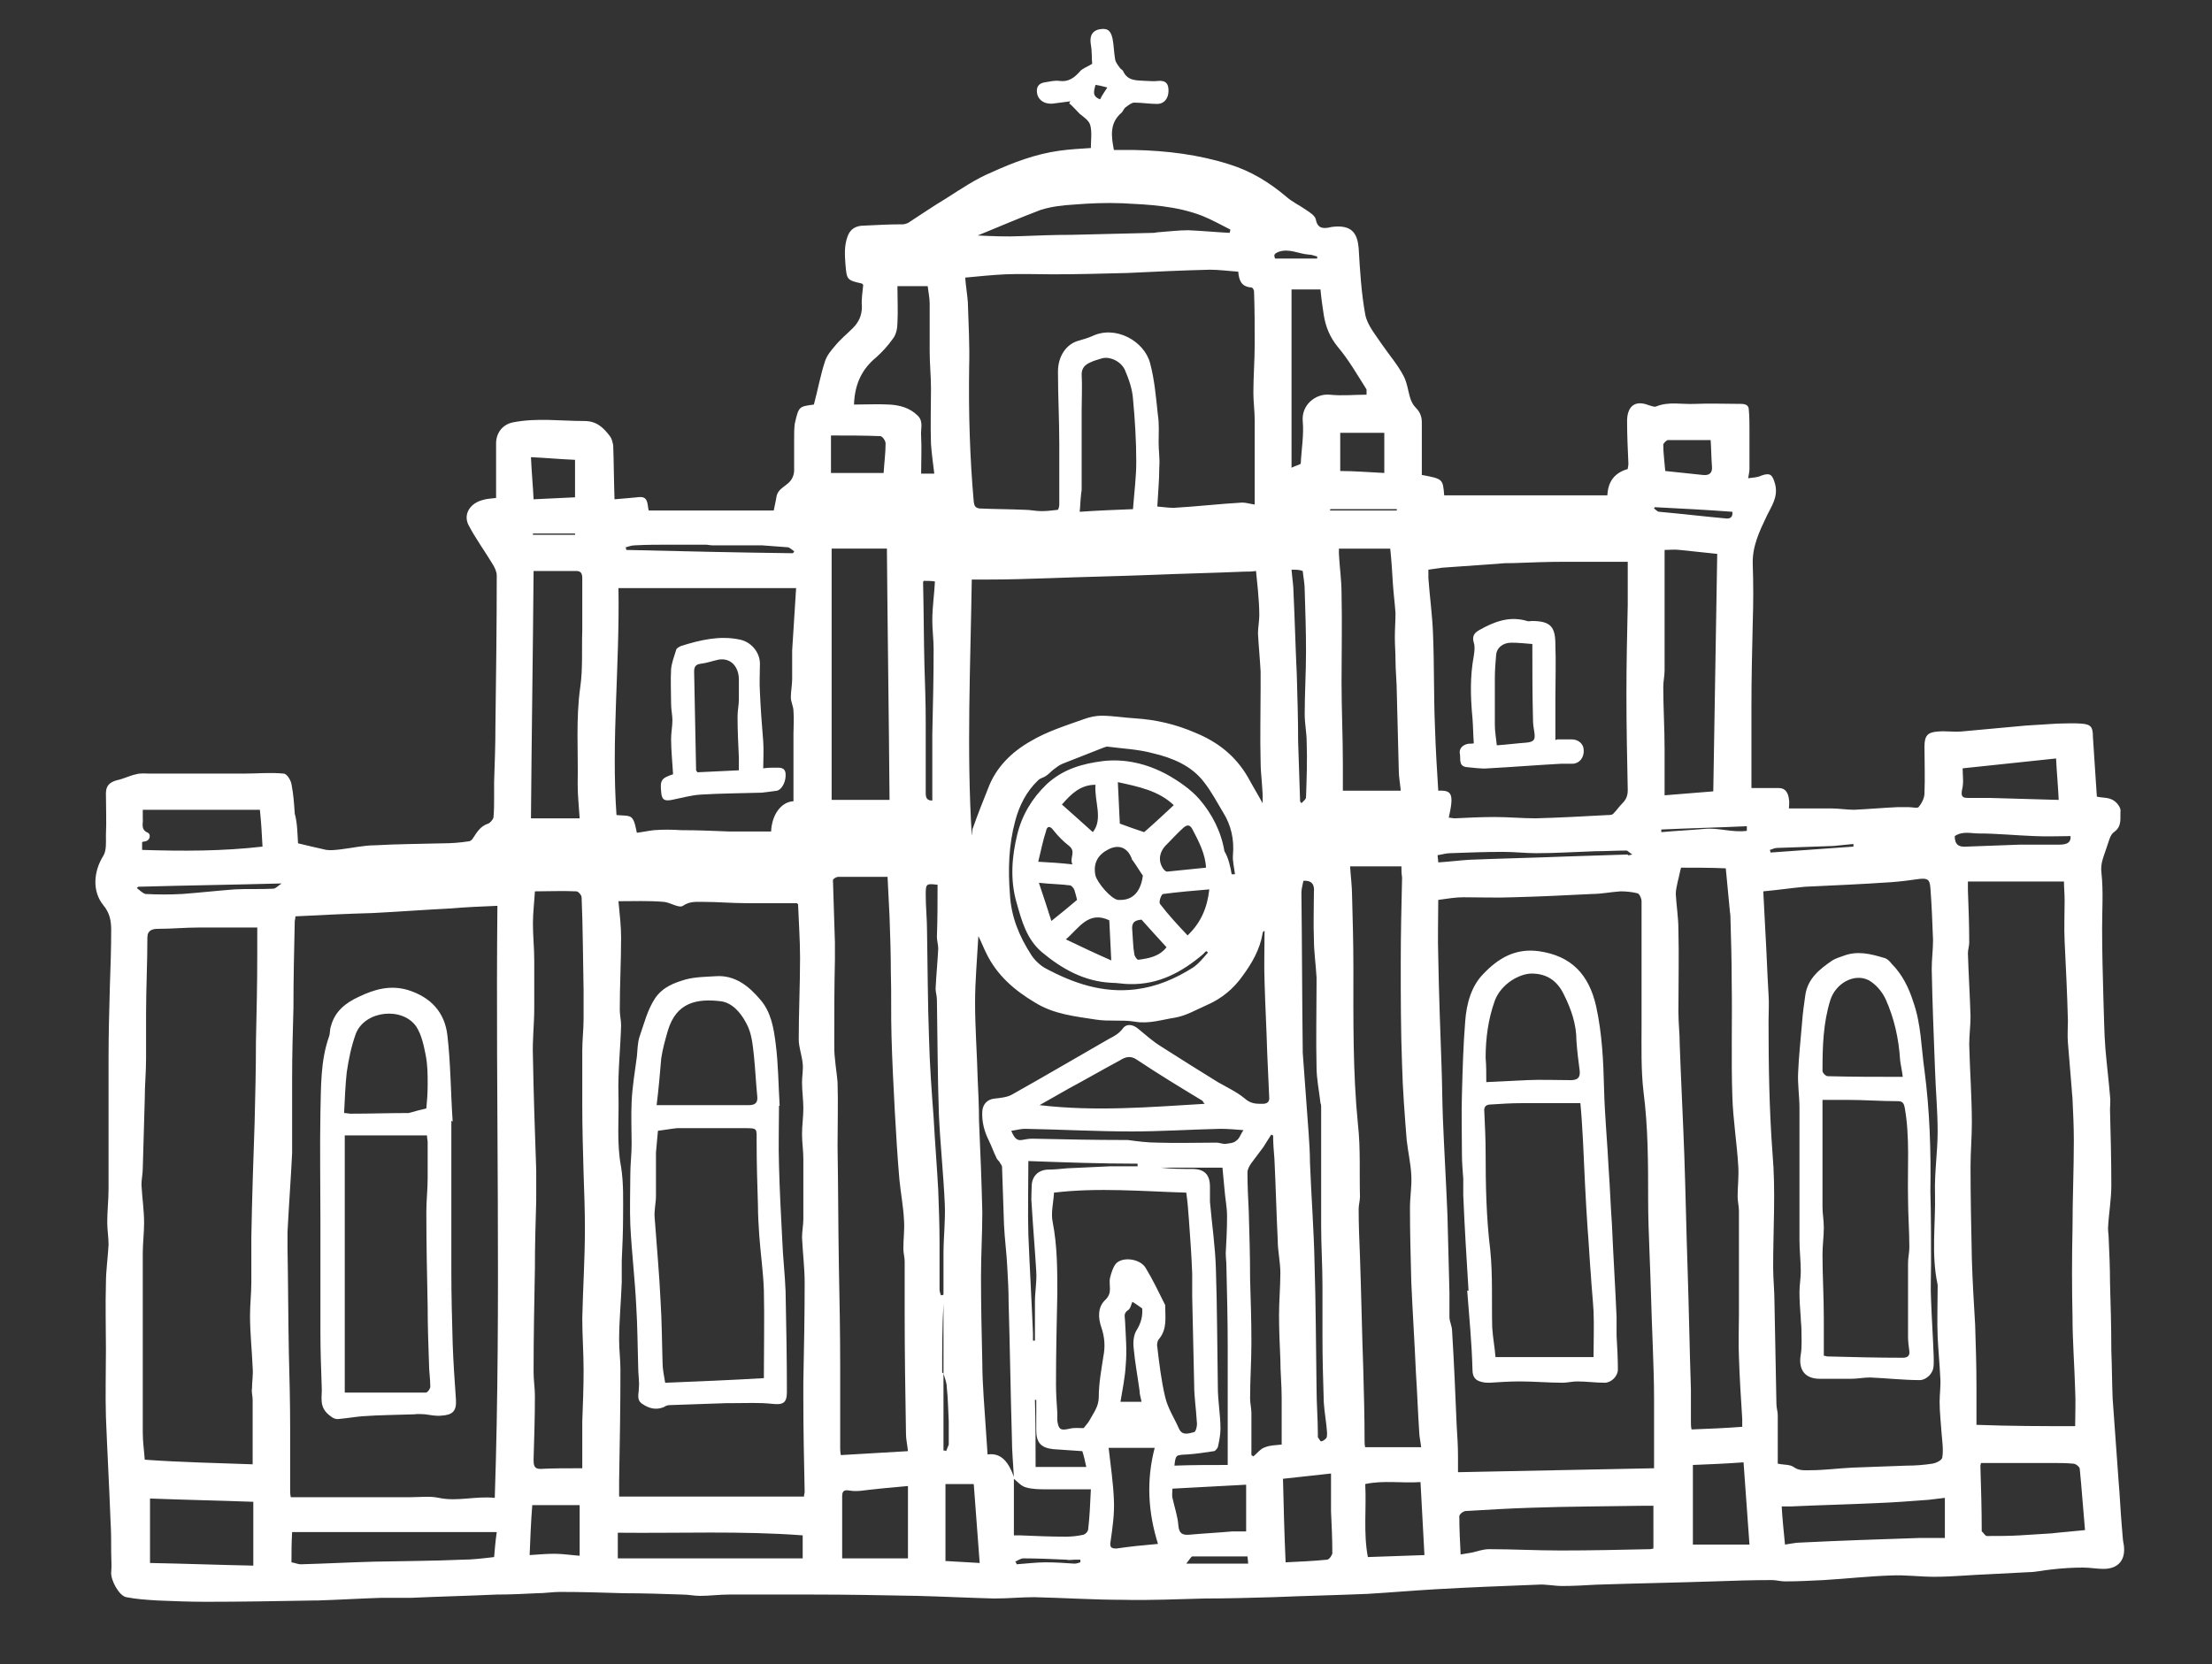 <?xml version="1.0" encoding="utf-8"?>
<!-- Generator: Adobe Illustrator 25.4.1, SVG Export Plug-In . SVG Version: 6.00 Build 0)  -->
<svg version="1.1" id="Layer_1" xmlns="http://www.w3.org/2000/svg" xmlns:xlink="http://www.w3.org/1999/xlink" x="0px" y="0px" fill="#ffffff"
	 viewBox="0 0 336.2 253" style="enable-background:new 0 0 336.2 253;" xml:space="preserve">
<rect x="0" y="0" width="336.2" height="253" fill="#333333" stroke="none"/>
<g>
	<g>
		<path d="M45.3,128.2c1.6,0.4,3,0.7,4.3,1c0.7,0.1,1.5,0,2.3-0.1c1.7-0.2,3.4-0.6,5.1-0.6c3.4-0.2,6.8-0.2,10.3-0.3
			c1.3,0,2.6-0.1,3.9-0.3c0.3,0,0.6-0.3,0.7-0.5c0.6-0.9,1.1-1.8,2.3-2.2c0.3-0.1,0.7-0.6,0.8-0.9c0.1-1,0.1-2.1,0.1-3.1
			c0-0.8,0-1.5,0-2.3c0.1-2.9,0.2-5.7,0.2-8.6c0.1-7.6,0.2-15.2,0.2-22.8c0-0.6-0.3-1.2-0.6-1.7c-1.2-2-2.6-3.9-3.7-6
			c-0.8-1.6,0.2-3.3,2.2-3.8c0.6-0.2,1.3-0.2,2-0.3c0-2.7,0-5.5,0-8.3c0-1.6,1-2.9,2.6-3.2c3.6-0.7,7.2-0.2,10.8-0.2
			c1.9,0,2.9,1,3.9,2.3c0.3,0.4,0.4,0.9,0.5,1.4c0.1,2.7,0.1,5.3,0.2,8.2c1.3-0.1,2.3-0.2,3.4-0.3c0.8-0.1,1.4-0.1,1.6,0.9
			c0.1,0.4,0.1,0.8,0.2,1.1c6.4,0,12.7,0,19,0c0.1-0.6,0.3-1.3,0.4-2c0.2-1.5,1.8-1.7,2.4-2.9c0.2-0.4,0.3-0.8,0.3-1.2
			c0-1.6,0-3.3,0-4.9c0-0.7,0-1.5,0.1-2.2c0.6-2.6,0.6-2.6,2.9-2.9c0.6-2.2,1-4.5,1.7-6.6c0.3-0.9,0.9-1.6,1.5-2.3
			c0.8-1,1.8-1.8,2.7-2.7c0.9-0.9,1.4-1.9,1.4-3.3c-0.1-1.1,0.1-2.2,0.2-3.3c-0.1-0.1-0.2-0.2-0.2-0.2c-2.3-0.5-2.3-0.6-2.5-2.9
			c-0.1-1.4-0.2-2.8,0.3-4.2c0.4-1.2,1.3-1.7,2.5-1.7c2-0.1,3.9-0.2,5.9-0.2c0.3,0,0.5-0.1,0.8-0.2c2-1.3,3.9-2.6,5.9-3.8
			c2.2-1.4,4.4-2.9,6.8-3.9c3.3-1.5,6.7-2.8,10.4-3.3c1.5-0.2,3.1-0.3,4.7-0.4c0-1.2,0.2-2.4-0.1-3.5c-0.2-0.7-1-1.2-1.6-1.7
			c-0.5-0.5-1-1.1-1.6-1.6c0.1-0.1,0.1-0.2,0.2-0.3c-0.8,0.1-1.6,0.2-2.3,0.3c-1.6,0.3-2.7-0.5-2.8-1.7c-0.1-1,0.5-1.4,1.3-1.5
			c0.7-0.1,1.4-0.3,2.1-0.2c1.4,0.2,2.3-0.5,3.1-1.4c0.4-0.5,1.1-0.7,1.9-1.2c-0.1-0.8,0-1.8-0.2-2.9c-0.2-1.2,0.1-2,1.1-2.3
			c1.3-0.3,1.9,0,2.2,1.4c0.2,1,0.2,2.1,0.4,3.2c0.1,0.4,0.4,0.8,0.7,1.2c0.1,0.2,0.4,0.3,0.5,0.5c0.7,1.6,2.2,1.4,3.5,1.5
			c0.6,0,1.2,0.1,1.8,0c1.2-0.1,1.6,0.4,1.6,1.5c0,1.2-0.7,2-1.7,2c-1.2,0-2.4-0.2-3.5-0.2c-0.4,0-0.9,0.4-1.3,0.7
			c-0.3,0.2-0.4,0.6-0.6,0.8c-1.9,1.6-1.6,3.6-1.2,5.7c1.1,0,2.1,0,3.1,0c4.9,0.1,9.8,0.7,14.5,2.2c3.2,1,6,2.7,8.6,4.9
			c0.9,0.8,2,1.3,3,2c0.6,0.4,1.4,0.9,1.5,1.5c0.3,1.6,1.5,1.3,2.4,1.1c3.1-0.4,3.9,1,4.1,3.2c0.2,3.4,0.4,6.8,1,10.1
			c0.3,1.6,1.5,3,2.5,4.5c1.1,1.6,2.4,3.1,3.3,4.8c0.6,1.1,0.7,2.4,1.1,3.6c0.2,0.5,0.4,0.9,0.8,1.3c0.6,0.6,0.9,1.3,0.9,2.2
			c0,2.7,0,5.4,0,8c3.2,0.6,3.2,0.6,3.4,3.1c8.2,0,16.5,0,24.8,0c0.1-2,1-3.4,3.1-4c0-0.2,0.1-0.5,0.1-0.8c-0.1-2.2-0.2-4.3-0.2-6.5
			c0-2,1-3.3,3.3-2.4c0.4,0.1,0.8,0.3,1.1,0.2c1.9-0.8,3.9-0.3,5.9-0.4c2.3-0.1,4.6,0,7,0c0.7,0,1.2,0.2,1.2,0.9
			c0.1,1,0.1,2.1,0.1,3.1c0,2,0,3.9,0,5.9c0,0.4-0.1,0.8-0.2,1.4c0.7-0.1,1.4-0.1,2-0.4c1.4-0.5,1.7-0.1,2.1,1.3
			c0.5,2-0.6,3.4-1.3,4.9c-1.1,2.3-2.2,4.6-2.1,7.3c0.1,2.9,0.1,5.9,0,8.8c-0.1,4.3-0.2,8.6-0.2,12.9c0,4.1,0,8.3,0,12.3
			c1.5,0,2.9,0,4.2,0c1,0,1.4,0.8,1.5,1.7c0.1,0.4,0,0.9,0,1.4c2.2,0,4.4,0,6.5,0c1.1,0,2.3,0.2,3.4,0.2c2.2-0.1,4.4-0.3,6.6-0.4
			c0.6,0,1.1,0,1.7,0c0.5,0,1.3,0.2,1.5,0c0.5-0.6,0.9-1.4,0.9-2.1c0.1-2.4,0-4.7,0-7.1c0-1.7,0.5-2.2,2.1-2.3
			c1.2-0.1,2.3,0.1,3.5,0c3.3-0.3,6.5-0.6,9.8-0.9c1.6-0.1,3.2-0.2,4.8-0.3c1.2,0,2.4-0.1,3.6,0c1.5,0.1,1.8,0.5,1.8,2
			c0.2,3,0.4,6.1,0.6,9.1c0.8,0.2,1.7,0.1,2.4,0.5c0.6,0.3,1.2,1.1,1.2,1.6c-0.1,1.1,0.3,2.4-1,3.3c-0.6,0.4-0.8,1.5-1.1,2.3
			c-0.4,1.3-1,2.4-0.8,3.9c0.3,2.8,0.1,5.6,0.1,8.4c0,3.6,0.1,7.2,0.2,10.8c0.1,2.5,0.1,5,0.3,7.5c0.2,2.4,0.5,4.8,0.7,7.2
			c0.1,0.7,0,1.4,0,2.1c0.1,3.8,0.2,7.6,0.2,11.5c0,2.2-0.4,4.3-0.5,6.5c0,0.5,0.1,1.1,0.1,1.6c0.1,2.2,0.2,4.4,0.2,6.6
			c0.1,3.5,0.2,6.9,0.2,10.4c0.1,2.4,0.1,4.9,0.2,7.3c0.3,4.2,0.6,8.4,0.9,12.5c0.2,2.3,0.3,4.7,0.5,7c0.1,0.9,0.1,1.9,0.3,2.8
			c0.3,2.2-0.8,3.6-3.1,3.6c-1,0-2-0.2-3.1-0.2c-1.6,0-3.2,0.1-4.9,0.3c-1.1,0.1-2.3,0.4-3.4,0.4c-1.9,0.1-3.9,0.2-5.8,0.3
			c-2.8,0.1-5.7,0.4-8.5,0.4c-2.2,0-4.4-0.3-6.5-0.2c-3.4,0.1-6.9,0.5-10.3,0.7c-2,0.1-3.9,0.2-5.9,0.2c-0.7,0-1.3-0.2-2-0.2
			c-2.9,0-5.9,0.1-8.8,0.2c-6,0.2-11.9,0.3-17.9,0.5c-1.7,0.1-3.5,0.2-5.2,0.2c-1.2,0-2.5-0.3-3.7-0.2c-5.2,0.2-10.4,0.4-15.6,0.7
			c-3.4,0.2-6.9,0.5-10.3,0.7c-4.8,0.2-9.5,0.3-14.3,0.5c-3.5,0.1-6.9,0.2-10.4,0.2c-4.1,0.1-8.3,0.3-12.4,0.2
			c-4.5,0-9-0.3-13.5-0.4c-2,0-4,0.2-6.1,0.2c-3.9-0.1-7.8-0.3-11.7-0.4c-5.3-0.1-10.5-0.2-15.8-0.2c-4.3,0-8.6,0-12.8,0
			c-1.5,0-2.9,0.2-4.4,0.2c-0.9,0-1.8-0.2-2.7-0.2c-2.9-0.1-5.9-0.2-8.8-0.2c-3.3-0.1-6.5-0.2-9.8-0.2c-1.1,0-2.3,0.2-3.5,0.2
			c-2,0.1-4,0.2-6.1,0.2c-4.4,0.2-8.7,0.3-13.1,0.5c-1.5,0-3,0-4.5,0c-3.2,0.1-6.4,0.3-9.6,0.4c-0.1,0-0.2,0-0.4,0
			c-5.6,0.1-11.2,0.2-16.7,0.2c-2.4,0-4.9-0.1-7.3-0.2c-1.6-0.1-3.2-0.2-4.7-0.5c-1.1-0.2-2.4-2.6-2.3-3.8c0.1-1,0-1.9,0-2.9
			c0-1.6,0-3.3-0.1-4.9c-0.2-5.3-0.5-10.6-0.7-15.8c-0.1-3.4,0-6.8,0-10.3c0-3.3-0.1-6.7,0-10c0-2,0.3-3.9,0.4-5.9
			c0-1.1-0.2-2.3-0.2-3.4c0-1.7,0.2-3.4,0.2-5.1c0-0.8,0-1.5,0-2.3c0-5.9,0-11.8,0-17.6c0-3.6,0.1-7.3,0.2-10.9
			c0.1-2.8,0.2-5.7,0.2-8.5c0-1.4-0.2-2.6-1.2-3.8c-1.7-2.1-1.5-5.1,0-7.5c0.5-0.8,0.4-2.1,0.4-3.1c0.1-2.1,0-4.2,0-6.4
			c0-1.2,0.6-1.7,1.7-2c1-0.2,1.9-0.7,2.9-0.9c0.7-0.2,1.4-0.1,2.1-0.1c1.7,0,3.4,0,5.1,0c2,0,4.1,0,6.1,0c1,0,2,0,3.1,0
			c2,0,4-0.2,6,0c0.5,0,1.1,1,1.2,1.6c0.3,1.5,0.4,3,0.5,4.5C45.2,125.1,45.2,126.7,45.3,128.2z M143.4,208.8c0-3.5,0-7.1,0-10.6
			c-0.2,3.5-0.2,6.9-0.2,10.4C143.2,208.7,143.3,208.7,143.4,208.8c0,3.9,0,7.8,0,11.7c0.1,0,0.3,0,0.4,0.1c0.1-0.3,0.3-0.7,0.4-1
			c0-1.2,0-2.3,0-3.5c-0.1-1.7-0.1-3.5-0.3-5.2C143.9,210.2,143.6,209.5,143.4,208.8z M44.9,139.3c0,0.4-0.1,0.6-0.1,0.7
			c-0.1,4.4-0.2,8.8-0.2,13.2c-0.1,3.6-0.2,7.1-0.2,10.7c0,3,0,6,0,9c0,0.8,0,1.6,0,2.4c-0.2,4-0.5,8-0.7,12c0,0.8,0,1.7,0,2.5
			c0.1,5.2,0.1,10.5,0.2,15.7c0.1,3.9,0.2,7.7,0.2,11.6c0,3.1,0,6.2,0,9.3c0,0.4,0,0.8,0.1,1.2c0.6,0,1,0,1.4,0c5.6,0,11.2,0,16.8,0
			c1.4,0,2.9-0.2,4.3,0.1c2.8,0.6,5.5-0.3,8.5,0c1-30.1,0.1-60,0.4-90c-2.5,0.1-4.8,0.2-7.1,0.4c-4,0.2-7.9,0.5-11.9,0.7
			C52.8,138.9,48.9,139.1,44.9,139.3z M38.4,222.6c0-3.4,0-6.6,0-9.8c0-0.6-0.2-1.2-0.1-1.7c0-1.1,0.2-2.1,0.1-3.2
			c-0.1-2.6-0.4-5.2-0.4-7.9c0-1.7,0.2-3.4,0.2-5.1c0-2.3,0-4.5,0-6.8c0.1-5.8,0.3-11.7,0.5-17.5c0.1-4.1,0.2-8.1,0.2-12.2
			c0.1-4.4,0.2-8.8,0.2-13.3c0-0.3,0-0.6,0-1c0-1.1,0-2.1,0-3.1c-3.1,0-6,0-8.9,0c-2.1,0-4.1,0.2-6.2,0.2c-0.8,0-1.6,0.2-1.6,1.3
			c0,3.9-0.2,7.8-0.2,11.7c0,2.2,0,4.5,0,6.7c0,2.1-0.2,4.1-0.2,6.2c-0.1,3.5-0.2,7-0.3,10.5c0,0.8-0.2,1.7-0.2,2.5
			c0.1,1.9,0.4,3.9,0.4,5.8c0,1.5-0.2,3.1-0.2,4.6c0,6.8,0,13.6,0,20.4c0,2.3,0,4.6,0,6.9c0,1.4,0.2,2.7,0.3,4.1
			C27.6,222.3,32.9,222.4,38.4,222.6z M251.4,223.2c0-3.5,0-6.9,0-10.4c0-2.8-0.1-5.5-0.2-8.3c-0.2-4.8-0.3-9.6-0.5-14.3
			c-0.1-2.6-0.2-5.2-0.2-7.9c0-5.4,0-10.9-0.7-16.3c-0.4-3.4-0.3-6.9-0.3-10.3c0-3.2,0-6.5,0-9.7c0-3,0-6,0-9c0-0.4-0.3-1.1-0.6-1.2
			c-0.8-0.2-1.7-0.3-2.6-0.3c-1.5,0.1-2.9,0.4-4.3,0.4c-4,0.2-8,0.4-12,0.5c-2.5,0.1-5.1,0-7.6,0c-1.2,0-2.3,0.2-3.8,0.4
			c0,2.9-0.1,5.8,0,8.7c0.1,5.5,0.3,11.1,0.5,16.6c0.1,2.6,0.1,5.2,0.2,7.8c0.2,5,0.5,9.9,0.7,14.9c0.1,3.9,0.2,7.8,0.3,11.7
			c0,1.2,0,2.5,0,3.7c0,0.7,0.4,1.4,0.4,2.1c0.3,4.8,0.5,9.6,0.7,14.4c0.1,1.6,0.2,3.1,0.2,4.7c0,0.8,0,1.6,0,2.4
			C231.6,223.6,241.4,223.4,251.4,223.2z M315.4,216.8c0-1.8,0.1-3.7,0-5.5c-0.1-3.7-0.4-7.4-0.4-11.1c-0.1-4.5-0.1-9,0-13.5
			c0-4.4,0.2-8.9,0.2-13.3c0-2.1-0.1-4.2-0.2-6.3c0-0.4-0.1-0.9-0.1-1.3c-0.2-2.4-0.4-4.9-0.6-7.3c-0.1-1.1,0-2.2,0-3.3
			c-0.1-4-0.3-8-0.5-12.1c-0.1-2.1,0-4.1,0-6.2c0-1-0.1-2-0.1-2.9c-4.8,0-9.6,0-14.6,0c0,0.6,0,1,0,1.3c0.1,2.7,0.2,5.3,0.2,8
			c0,0.5-0.2,1.1-0.2,1.6c0.1,3.2,0.3,6.4,0.4,9.6c0,1.4-0.2,2.9-0.2,4.3c0.1,4,0.4,8,0.4,11.9c0,2.2-0.2,4.4-0.2,6.6
			c0,4.7,0.1,9.4,0.2,14.1c0.1,3.3,0.3,6.7,0.5,10c0.1,3.1,0.2,6.3,0.2,9.4c0,1.9,0,3.7,0,5.8C305.7,216.8,310.7,216.8,315.4,216.8z
			 M175.9,77c1,0.1,1.8,0.2,2.5,0.2c3.5-0.2,6.9-0.6,10.4-0.8c0.6,0,1.2,0.2,1.9,0.3c0-2.4,0-4.7,0-6.9c0-2,0-3.9,0-5.9
			c0-1.4-0.2-2.8-0.2-4.2c0-2.5,0.2-4.9,0.2-7.4c0-2.7,0-5.3-0.1-8c0-0.2-0.2-0.6-0.4-0.6c-1.6-0.1-1.9-1.2-2-2.4
			c-1.5-0.1-2.9-0.3-4.3-0.3c-4.2,0.1-8.4,0.3-12.6,0.5c-3.8,0.1-7.6,0.2-11.3,0.2c-2.4,0-4.8-0.1-7.2,0c-2,0.1-4,0.3-6.1,0.5
			c0.1,1.3,0.3,2.5,0.4,3.7c0.1,3.3,0.3,6.6,0.2,9.9c-0.1,6.9,0.1,13.7,0.7,20.5c0.1,0.6,0.2,0.9,0.9,1c2.3,0.1,4.6,0.1,6.9,0.2
			c0.8,0,1.6,0.2,2.5,0.2c0.8,0,1.6-0.1,2.5-0.2c0.1-0.2,0.2-0.5,0.2-0.8c0-3.1,0-6.1,0-9.2c0-3.7-0.2-7.3-0.2-11
			c0-2.4,1.3-4.2,3.1-4.7c0.7-0.2,1.4-0.4,2.1-0.7c3.5-1.7,7.9,0.7,8.8,4.1c0.7,2.6,0.9,5.3,1.2,8c0.2,1.3,0.1,2.7,0.1,4.1
			c0,1.2,0.2,2.5,0.1,3.7C176.2,73,176,75,175.9,77z M147.7,127c0.1-0.4,0-0.8,0.2-1.2c0.7-2,1.5-4,2.3-6c1.2-3.2,3.6-5.5,6.4-7.1
			c2.5-1.5,5.4-2.4,8.2-3.4c0.8-0.3,1.8-0.5,2.6-0.5c1.7,0,3.4,0.3,5.1,0.4c3.2,0.2,6.2,0.9,9.2,2.2c3.4,1.4,6.1,3.5,8,6.8
			c0.7,1.3,1.5,2.6,2.2,3.9c0.1-2.1-0.3-4.2-0.3-6.3c-0.1-3.7,0-7.5,0-11.2c0-0.8,0-1.7,0-2.5c-0.1-1.9-0.3-3.9-0.4-5.8
			c0-0.9,0.2-1.9,0.2-2.8c0-1.2-0.1-2.5-0.2-3.7c-0.1-1-0.2-2-0.3-3c-0.7,0.1-1.2,0.1-1.8,0.1c-4.7,0.2-9.4,0.3-14.2,0.5
			c-5.2,0.2-10.4,0.3-15.6,0.5c-3,0.1-6,0.2-9.1,0.2c-0.7,0-1.5,0-2.5,0C147.5,101.2,146.9,114.1,147.7,127z M94,137
			c0.2,2.1,0.4,3.8,0.4,5.5c0,3.7-0.2,7.3-0.2,11c0,0.8,0.2,1.6,0.2,2.4c-0.1,3.5-0.5,7.1-0.4,10.6c0.1,3.6-0.3,7.3,0.4,10.9
			c0.4,2.5,0.3,5.1,0.3,7.6c0,2.2-0.1,4.5-0.2,6.7c0,1.1,0,2.2,0,3.2c-0.1,2.9-0.4,5.9-0.4,8.8c0,1.5,0.2,3,0.2,4.5
			c0,5.7-0.1,11.3-0.2,17c0,0.7,0,1.5,0,2.3c9.5,0,18.8,0,28.1,0c0-0.3,0.1-0.5,0.1-0.7c-0.1-4.7-0.2-9.4-0.2-14c0-0.9,0-1.8,0-2.7
			c0.1-5,0.2-10.1,0.2-15.1c0-2.3-0.3-4.6-0.4-6.9c0-0.9,0.2-1.9,0.2-2.8c0-3,0-6.1,0-9.1c0-1.3-0.2-2.5-0.2-3.8
			c0-1.3,0.2-2.6,0.2-3.9c0-1.3-0.2-2.6-0.2-4c0-0.9,0.2-1.9,0.1-2.8c-0.1-1.2-0.6-2.5-0.6-3.7c0-4.1,0.2-8.3,0.2-12.4
			c0-2.7-0.2-5.4-0.3-8.1c0-0.1-0.1-0.1-0.2-0.2c-2.5,0-5.1,0-7.6,0c-2.2,0-4.5-0.2-6.7-0.2c-1,0-2-0.1-3,0.6
			c-0.6,0.4-1.9-0.5-2.9-0.6C98.5,136.9,96.3,137,94,137z M268,135.5c0.1,2.1,0.2,4,0.3,5.8c0.2,3.3,0.3,6.6,0.5,9.9
			c0.1,1.3,0,2.7,0,4c0,6.7,0.1,13.4,0.6,20.1c0.5,5.7,0.1,11.5,0.1,17.3c0,1.8,0.2,3.6,0.2,5.4c0.1,5.2,0.2,10.3,0.3,15.5
			c0,0.5,0.2,1.1,0.2,1.6c0,2.4,0,4.9,0,7.4c0.9,0.2,1.8,0.1,2.4,0.5c0.8,0.6,1.7,0.5,2.5,0.5c2.2,0,4.3-0.3,6.5-0.4
			c2.7-0.1,5.5-0.2,8.2-0.3c1.3,0,2.6-0.1,3.9-0.3c0.6-0.1,1.4-0.5,1.5-0.9c0.2-1.2,0-2.5-0.1-3.7c-0.1-1.6-0.3-3.2-0.3-4.8
			c0-1.2,0.2-2.5,0.1-3.7c-0.1-2.1-0.3-4.1-0.4-6.2c-0.1-2.4,0-4.9,0-7.3c0-0.2,0-0.4,0-0.6c-1-4.6-0.3-9.2-0.4-13.8
			c-0.1-3.2,0.4-6.4,0.4-9.5c0-3.1-0.3-6.3-0.4-9.4c-0.2-5.1-0.4-10.2-0.5-15.3c0-1.5,0.2-2.9,0.2-4.4c-0.1-2.6-0.2-5.3-0.4-7.9
			c-0.1-1.3-0.4-1.5-1.6-1.4c-1.4,0.2-2.9,0.4-4.3,0.5c-4.4,0.3-8.8,0.5-13.2,0.7C272.2,135,270.2,135.3,268,135.5z M220.2,124.3
			c0.3,0,0.6,0.1,0.9,0.1c2-0.1,4.1-0.2,6.1-0.2c2.1,0,4.1,0.2,6.2,0.2c3.7-0.1,7.3-0.3,11-0.5c0.3,0,0.6,0,0.8-0.2
			c0.5-0.5,0.9-1.1,1.4-1.6c0.6-0.6,0.8-1.2,0.8-2c-0.1-4.9-0.2-9.7-0.2-14.6c0-4.5,0.1-9.1,0.2-13.6c0-1.4,0-2.8,0-4.2
			c0-0.6,0-1.3,0-2.3c-3.2,0-6.4,0-9.5,0c-2.6,0-5.2,0.1-7.9,0.2c-0.8,0-1.5,0-2.3,0.1c-2.8,0.2-5.7,0.4-8.5,0.6
			c-0.7,0.1-1.4,0.2-2.1,0.3c0,0.5,0,0.9,0,1.3c0.2,2.8,0.6,5.6,0.7,8.4c0.2,4.7,0.1,9.5,0.3,14.2c0.1,3.3,0.3,6.5,0.5,9.7
			C220.7,120.1,221,120.7,220.2,124.3z M138,220.6c-0.1-1-0.3-1.8-0.3-2.6c-0.1-6.1-0.2-12.2-0.2-18.3c0-2.6,0-5.3,0-7.9
			c0-0.7-0.2-1.3-0.2-2c0-1.4,0.2-2.9,0.1-4.3c-0.1-2.1-0.5-4.1-0.7-6.2c-0.3-3.4-0.5-6.9-0.7-10.4c-0.2-3.8-0.4-7.6-0.5-11.4
			c-0.1-3.2,0-6.4-0.1-9.6c0-2.9-0.1-5.8-0.2-8.6c-0.1-1.9-0.2-3.8-0.3-6c-2.6,0-5,0-7.5,0c-0.3,0-0.8,0.3-0.8,0.5
			c0.1,3.2,0.2,6.4,0.3,9.5c0,0.9,0,1.7,0,2.6c-0.1,4.2-0.1,8.4-0.1,12.7c0,0.8,0,1.5,0.1,2.3c0.1,1.2,0.3,2.4,0.4,3.6
			c0.1,3.2,0,6.5,0,9.7c0.1,6.1,0.1,12.1,0.2,18.2c0.1,5.1,0.2,10.1,0.2,15.2c0,4.1,0,8.3,0,12.4c0,0.3,0,0.7,0.1,1.2
			C131.2,221,134.5,220.8,138,220.6z M213,131.7c-2.7,0-5.1,0-7.8,0c0.1,1.6,0.3,3.1,0.3,4.5c0.1,3.6,0.2,7.2,0.2,10.8
			c0,8-0.1,16,0.7,24c0.4,3.6,0.2,7.2,0.3,10.9c0,0.6-0.2,1.3-0.2,1.9c0,2.4,0.1,4.8,0.2,7.2c0.2,5.7,0.3,11.4,0.5,17.1
			c0.1,3.6,0.2,7.2,0.2,10.9c0,0.3,0,0.7,0.1,1c2.8,0,5.6,0,8.5,0c-0.1-0.9-0.3-1.7-0.3-2.4c-0.2-3-0.3-6-0.5-9
			c-0.2-4.6-0.5-9.1-0.7-13.7c-0.1-3.8-0.2-7.6-0.2-11.3c0-1.7,0.3-3.3,0.2-5c-0.1-1.8-0.5-3.5-0.7-5.3c-0.3-3.8-0.6-7.6-0.7-11.4
			c-0.2-5.2-0.2-10.4-0.2-15.6c0-4.3,0.1-8.6,0.2-12.9C213,132.7,213,132.3,213,131.7z M255.5,131.9c-0.2,0.7-0.3,1.4-0.5,2.1
			c-0.1,0.6-0.3,1.2-0.3,1.9c0.1,1.8,0.4,3.6,0.4,5.4c0.1,4.2,0,8.3,0,12.5c0,1.7,0.2,3.3,0.2,5c0.2,5.6,0.5,11.3,0.7,16.9
			c0.2,5.8,0.3,11.5,0.5,17.3c0.2,6.1,0.3,12.1,0.5,18.2c0,1.7,0,3.4,0,5c0,0.3,0,0.7,0.1,1.1c2.6-0.1,5.1-0.2,7.7-0.4
			c0-0.4,0-0.8,0-1.2c-0.2-3.1-0.4-6.3-0.5-9.4c-0.1-2.2,0-4.4,0-6.6c0-5.2,0-10.4,0-15.6c0-0.7-0.2-1.5-0.2-2.2
			c0-1.5,0.2-3.1,0.1-4.6c-0.2-3.5-0.8-7.1-0.9-10.6c-0.2-5.8,0-11.5-0.1-17.3c0-3.4-0.1-6.8-0.2-10.2c0-0.3-0.1-0.6-0.1-0.9
			c-0.2-2-0.4-4.1-0.6-6.3C260.1,131.9,257.7,131.9,255.5,131.9z M154.1,224.5c-0.1-1.9-0.3-3.9-0.3-5.8c-0.2-6.9-0.3-13.8-0.5-20.7
			c0-1.8-0.1-3.5-0.2-5.3c-0.1-2.2-0.4-4.3-0.5-6.5c-0.1-2.9-0.2-5.9-0.3-8.8c0-0.3-0.3-0.5-0.4-0.8c-0.2-0.2-0.4-0.4-0.5-0.7
			c-0.4-0.8-0.7-1.7-1.1-2.5c-0.7-1.4-1.1-2.9-1-4.5c0.1-1.1,0.8-1.8,1.9-1.9c0.9-0.1,1.9-0.2,2.6-0.6c5-2.8,9.9-5.7,14.8-8.5
			c0.8-0.4,1.5-0.8,2.1-1.6c0.5-0.7,1.5-0.6,2.3,0.1c1.1,0.9,2.2,1.9,3.5,2.7c2.8,1.8,5.7,3.6,8.6,5.4c1.4,0.8,2.9,1.5,4.1,2.5
			c0.9,0.8,1.7,0.8,2.7,0.8c0.7,0,1.1-0.3,1-1.1c-0.1-2.2-0.2-4.5-0.3-6.7c-0.1-3.6-0.3-7.1-0.4-10.7c-0.1-2.6,0-5.2,0-7.8
			c-0.2,0.1-0.3,0.2-0.3,0.4c-0.4,2.4-1.6,4.5-3,6.4c-1.4,2-3.2,3.5-5.5,4.5c-1.6,0.7-3.1,1.6-4.8,1.9c-2,0.3-4,1-6.2,0.6
			c-1.9-0.3-3.9,0-5.8-0.3c-3.2-0.5-6.4-0.8-9.3-2.6c-3.2-1.9-5.8-4.2-7.4-7.5c-0.4-0.8-0.7-1.6-1.2-2.6c-0.2,3.6-0.5,6.9-0.5,10.1
			c0,3.9,0.3,7.8,0.4,11.7c0.1,2.1,0.2,4.2,0.2,6.3c0.2,4.6,0.4,9.3,0.5,13.9c0,3.2-0.2,6.5-0.2,9.8c0,4.4,0.1,8.7,0.2,13.1
			c0,1.7,0.1,3.4,0.2,5.1c0.2,2.9,0.4,5.8,0.6,8.8C152.2,220.8,153.3,222.3,154.1,224.5z M88.5,223.2c0-2.1,0-4.1,0-6.1
			c0-0.3,0-0.6,0-1c0.1-2.6,0.2-5.2,0.2-7.8c0-2.6-0.2-5.3-0.2-7.9c0.1-4.5,0.4-9.1,0.4-13.6c0-2.8-0.1-5.6-0.2-8.4
			c-0.1-3.5-0.2-7-0.2-10.5c0-2.7,0-5.5,0-8.2c0-1.6,0.2-3.2,0.2-4.9c0-1.4,0-2.8,0-4.2c-0.1-4.7-0.1-9.5-0.3-14.2
			c0-0.3-0.5-0.9-0.8-0.9c-2.1-0.1-4.2,0-6.3,0c-0.1,1.7-0.3,3.3-0.3,4.9c0,1.9,0.2,3.7,0.2,5.6c0,2.4,0,4.9,0,7.3
			c0,2.4-0.3,4.9-0.2,7.3c0.1,5.8,0.3,11.5,0.5,17.3c0,1.5,0,3.1,0,4.6c-0.1,3.4-0.2,6.8-0.2,10.3c-0.1,5.3-0.2,10.6-0.2,15.8
			c0,1.2,0.2,2.4,0.2,3.6c0,3.2-0.1,6.4-0.2,9.6c0,0.8,0,1.5,1,1.5C84.1,223.2,86.1,223.2,88.5,223.2z M121,89.4c-9.1,0-17.9,0-27,0
			c0.2,11.7-1.1,23.2-0.3,34.5c0.9,0.1,1.9,0,2.3,0.4c0.5,0.5,0.6,1.5,0.8,2.3c0.8-0.1,1.7-0.3,2.6-0.4c1.4-0.1,2.7-0.1,4.1,0
			c2.4,0,4.9,0.1,7.3,0.2c2.1,0,4.3,0,6.4,0c0.1-2.5,1.5-4.5,3.4-4.6c0-2.5,0-4.9,0-7.4c0-1,0-1.9,0-2.9c0-1.1,0.1-2.2,0-3.4
			c0-0.7-0.4-1.4-0.4-2.1c0-0.9,0.2-1.9,0.2-2.8c0-1.4,0-2.9,0-4.3C120.6,95.8,120.8,92.7,121,89.4z M164.7,217.1
			c0.3-0.4,0.7-0.8,0.9-1.2c0.6-1.1,1.4-2.1,1.4-3.5c0-2.1,0.4-4.2,0.7-6.2c0.3-1.5,0.2-2.9-0.3-4.4c-0.5-1.4-0.6-3.1,0.6-4.2
			c0.6-0.6,0.7-1.1,0.7-1.7c0-0.5-0.1-1.1,0-1.6c0.2-0.8,0.5-1.8,1-2.3c1.1-1,3.6-0.6,4.4,0.7c1.1,1.8,2,3.7,2.9,5.5
			c0.1,0.1,0.1,0.3,0.1,0.4c0,1.7,0.3,3.4-0.9,4.9c-0.3,0.3-0.4,0.9-0.3,1.3c0.3,2.5,0.6,5.1,1.2,7.6c0.4,1.7,1.4,3.2,2.1,4.8
			c0.5,1.1,1.5,0.7,2.3,0.5c0.3-0.1,0.5-1.1,0.4-1.6c-0.1-1.9-0.4-3.7-0.4-5.6c-0.1-4.5-0.2-8.9-0.3-13.4c0-1.2,0-2.3,0-3.5
			c-0.1-2.7-0.3-5.5-0.5-8.2c-0.1-1.4-0.2-2.7-0.4-4.1c-6.7-0.2-13.4-0.8-20.1,0c-0.1,1.6-0.5,3.1-0.2,4.5c0.7,3.6,0.7,7.2,0.7,10.8
			c-0.1,4.6-0.2,9.2-0.2,13.8c0,1.5,0.1,2.9,0.2,4.4c0,0.4,0,0.8,0,1.2c0.2,1.3,0.5,1.5,1.8,1.2C163.3,217,164,217.1,164.7,217.1z
			 M135.2,121.6c-0.1-12.8-0.3-25.5-0.4-38.2c-2.8,0-5.6,0-8.4,0c0,12.9,0,25.5,0,38.2C129.4,121.6,132.2,121.6,135.2,121.6z
			 M212.9,120.2c-0.1-1.1-0.3-2.1-0.3-3.1c-0.1-3.9-0.2-7.8-0.3-11.7c0-1.7-0.2-3.4-0.2-5.1c0-1.1-0.1-2.3-0.1-3.4
			c0-1.2,0.1-2.5,0.1-3.7c-0.1-1.5-0.3-3-0.4-4.5c-0.1-1.7-0.2-3.4-0.4-5.3c-2.6,0-5.2,0-7.8,0c0,0.2,0,0.5,0,0.8c0.1,2,0.4,4,0.4,6
			c0.1,4.5,0,9,0,13.5c0,4.1,0.2,8.3,0.2,12.4c0,1.3,0,2.7,0,4.1C207.1,120.2,209.9,120.2,212.9,120.2z M253,120.9
			c2.6-0.2,5-0.4,7.4-0.6c0.2-12.1,0.4-24,0.6-36.1c-1.9-0.2-3.8-0.4-5.7-0.6c-0.8-0.1-1.5,0-2.3,0c0,0.8,0,1.5,0,2.3
			c0,5.3,0,10.7,0,16c0,0.8-0.2,1.7-0.2,2.5c0,3.2,0.2,6.3,0.2,9.5C253,116,253,118.3,253,120.9z M88.1,124.4
			c-0.1-1.7-0.3-3.4-0.3-5.2c0.1-4.9-0.3-9.9,0.4-14.8c0.4-2.8,0.2-5.7,0.3-8.6c0-2.6,0-5.3,0-7.9c0-0.7-0.2-1.1-0.9-1.1
			c-2.1,0-4.2,0-6.5,0c-0.1,12.6-0.3,25-0.4,37.6C83.3,124.4,85.6,124.4,88.1,124.4z M194.8,219.6c0-2.5,0-4.8,0-7.1
			c0-2-0.2-3.9-0.2-5.9c-0.1-2.2-0.2-4.5-0.2-6.7c0-2.1,0.2-4.3,0.2-6.4c0-1.7-0.4-3.3-0.4-5c-0.2-4.1-0.3-8.2-0.5-12.3
			c-0.1-1.2-0.2-2.4-0.2-3.6c-0.1,0-0.2-0.1-0.3-0.1c-0.4,0.6-0.8,1.3-1.2,1.9c-0.6,0.8-1.2,1.6-1.8,2.4c-0.3,0.4-0.6,1-0.6,1.4
			c0,2,0.1,4,0.2,6c0.1,3.4,0.2,6.8,0.2,10.2c0.1,3.2,0.2,6.5,0.2,9.7c0,2.8-0.2,5.7-0.2,8.5c0,0.7,0.2,1.5,0.2,2.2
			c0,2.1,0,4.2,0,6.4c0.1,0.1,0.2,0.1,0.3,0.2c0.6-0.5,1.1-1.2,1.8-1.4C193,219.7,193.9,219.7,194.8,219.6z M251.3,228.9
			c-0.6,0-1,0-1.4,0c-5.7,0.1-11.4,0.1-17.1,0.3c-3.3,0.1-6.6,0.3-10,0.5c-0.4,0-1,0.5-1,0.8c0,1.9,0.1,3.8,0.2,5.8
			c0.7-0.1,1.2-0.2,1.8-0.3c0.8-0.2,1.7-0.5,2.5-0.5c3.6,0,7.2,0.2,10.9,0.2c4.5,0,9.1-0.1,13.6-0.2c0.2,0,0.4-0.1,0.5-0.1
			C251.3,233.2,251.3,231.1,251.3,228.9z M172.2,77.4c0.2-2.6,0.5-4.9,0.5-7.2c0-3.2-0.2-6.4-0.5-9.6c-0.1-1.4-0.6-2.9-1.2-4.3
			c-0.6-1.4-2.4-2.2-3.6-1.8c-0.6,0.2-1.1,0.3-1.7,0.6c-0.7,0.3-1.3,0.8-1.3,1.8c0.1,1.8,0,3.7,0,5.5c0,4,0,8,0,12
			c0,0.3-0.1,0.6-0.1,0.9c-0.1,0.8-0.1,1.6-0.2,2.5C167,77.6,169.6,77.5,172.2,77.4z M316.9,232.6c-0.3-3.3-0.5-6.3-0.8-9.3
			c0-0.3-0.6-0.8-1-0.8c-1.1-0.1-2.2-0.1-3.2-0.1c-3.6,0-7.2,0-10.8,0c-0.1,0.3-0.1,0.4-0.1,0.5c0.1,3.3,0.2,6.5,0.2,9.8
			c0,0,0,0.1,0,0.1c0.3,0.2,0.5,0.7,0.8,0.7c1.7,0,3.4,0,5-0.1c1.6-0.1,3.2-0.2,4.8-0.3C313.5,232.9,315.1,232.8,316.9,232.6z
			 M129.8,61.5c1.8,0,3.7-0.1,5.4,0c1.6,0.1,3.1,0.5,4.3,1.7c0.9,0.9,0.4,2,0.5,3.1c0.1,1.9,0,3.8,0,5.7c0.8,0,1.3,0,2,0
			c-0.2-1.6-0.4-3.1-0.5-4.5c-0.1-2.8,0-5.6,0-8.4c0-1.9-0.2-3.8-0.2-5.7c0-2.4,0-4.9,0-7.3c0-0.8-0.2-1.7-0.3-2.6
			c-1.5,0-2.9,0-4.6,0c0,2,0.1,3.8,0,5.6c0,0.8-0.2,1.8-0.7,2.4c-0.7,1-1.6,2-2.5,2.8C131,56.1,129.9,58.4,129.8,61.5z M38.5,238
			c0-3.1,0-6.3,0-9.7c-5.4-0.2-10.6-0.3-15.7-0.5c0,3.5,0,6.6,0,9.8C28.1,237.7,33.3,237.9,38.5,238z M198.1,133.9
			c-0.1,0.6-0.3,1.2-0.3,1.8c0.1,8,0.1,16,0.2,23.9c0,0.1,0,0.2,0,0.4c0.3,4.1,0.6,8.2,0.9,12.3c0.1,1.5,0.2,2.9,0.2,4.4
			c0.2,5.2,0.6,10.3,0.7,15.5c0.2,6.3,0.2,12.5,0.3,18.8c0,2.3,0.2,4.7,0.2,7c0,0.2,0,0.3,0,0.5c0.2,0.2,0.4,0.7,0.5,0.6
			c0.3,0,0.6-0.3,0.8-0.5c0.1-0.2,0.1-0.5,0.1-0.8c-0.1-1.5-0.4-3.1-0.5-4.6c-0.1-3.3-0.2-6.6-0.2-9.9c0-2.6,0-5.2,0-7.8
			c0-3.1-0.2-6.1-0.2-9.2c0-6,0-12,0-18c0-0.2,0-0.4-0.1-0.6c-0.2-1.8-0.6-3.7-0.6-5.5c-0.1-4.2,0-8.3,0-12.5c0-0.4,0-0.7,0-1.1
			c-0.1-1.9-0.4-3.9-0.4-5.8c-0.1-2.4,0-4.8,0-7.2C199.8,134.6,199.5,133.8,198.1,133.9z M271.3,234.8c0.8-0.1,1.6-0.3,2.3-0.3
			c6-0.3,12.1-0.5,18.1-0.7c1.3,0,2.7,0,3.9,0c0-2.1,0-4,0-6.1c-0.9,0.1-1.7,0.2-2.5,0.3c-2.6,0.2-5.3,0.4-7.9,0.5
			c-4.3,0.2-8.6,0.3-12.9,0.5c-0.5,0-0.9,0-1.5,0C270.9,230.9,271.1,232.7,271.3,234.8z M207.7,60c0-0.6,0-0.7,0-0.8
			c-1.4-2.2-2.7-4.5-4.4-6.5c-1.2-1.5-1.8-3-2.1-4.8c-0.2-1.3-0.4-2.7-0.5-3.9c-1.6,0-3.1,0-4.4,0c0,9.1,0,18,0,27.1
			c0.6-0.3,1.1-0.4,1.4-0.6c0.1-2.2,0.5-4.4,0.3-6.5c-0.2-2.4,1.9-4.2,4.1-4C204,60.2,205.8,60,207.7,60z M44.3,237.5
			c0.6,0.1,1,0.3,1.4,0.3c3.7-0.1,7.4-0.3,11.1-0.4c4.5-0.1,8.9-0.1,13.4-0.3c1.6,0,3.2-0.2,4.9-0.4c0.1-1.2,0.2-2.4,0.4-3.8
			c-10.5,0-20.9,0-31.1,0C44.3,234.6,44.3,236,44.3,237.5z M186.9,35.4c0-0.2,0.1-0.3,0.1-0.5c-1.4-0.7-2.8-1.5-4.3-2.1
			c-3.9-1.5-8-1.7-12.1-1.9c-2.5-0.1-4.9,0-7.4,0.2c-1.7,0.1-3.4,0.3-5,0.8c-3.2,1.2-6.4,2.6-9.6,3.9c2.2,0.1,4.4,0.2,6.5,0.1
			c2.6-0.1,5.2-0.2,7.7-0.2c4.2-0.1,8.4-0.2,12.5-0.3c0.3,0,0.5-0.1,0.8-0.1c1.5-0.1,3-0.3,4.5-0.3
			C182.9,35.1,184.9,35.3,186.9,35.4z M187.2,132.9c0.2,0,0.3,0,0.5,0c-0.1-1-0.4-2-0.3-3c0.2-2.3-0.3-4.5-1.5-6.4
			c-0.9-1.5-1.8-3.2-2.9-4.6c-1.9-2.5-4.8-3.7-7.8-4.4c-2.2-0.6-4.6-0.7-6.9-1c-0.2,0-0.4,0.1-0.7,0.2c-2,0.8-4.1,1.6-6.1,2.4
			c-0.5,0.2-1,0.6-1.4,0.9c-0.4,0.3-0.7,0.7-1.2,1c-0.3,0.2-0.8,0.3-1.1,0.6c-1.8,1.7-2.9,3.9-3.5,6.2c-1,3.7-1.1,7.4-0.8,11.2
			c0.2,3.4,1.4,6.3,3.2,9.1c0.5,0.8,1.3,1.6,2.2,2.1c4.3,2.3,8.7,3.8,13.7,3.2c3.2-0.4,6-1.6,8.7-3.3c0.9-0.6,1.6-1.5,2.3-2.3
			c-0.1-0.1-0.2-0.2-0.3-0.2c-0.2,0.2-0.3,0.3-0.5,0.5c-3.2,2.7-6.7,4.6-11.1,4.5c-0.9,0-1.9-0.2-2.8-0.2c-4.1-0.2-7.5-2.1-10.6-4.7
			c-2.3-2-3-4.7-3.8-7.5c-1-3.5-0.7-7,0.1-10.3c0.7-2.9,2.2-5.5,4.5-7.7c2.5-2.3,5.4-3.1,8.5-3.5c3.4-0.4,6.7,0.4,9.7,2
			c1.8,1,3.7,2.3,5,3.8c1.9,2.2,3.3,4.9,3.8,7.9C186.7,130.4,187,131.7,187.2,132.9z M21.6,129.2c6.2,0.2,12.2,0.2,18.3-0.5
			c-0.1-2-0.2-3.7-0.4-5.6c-6,0-11.9,0-17.8,0c0,0.6,0,0.9,0,1.3c0.1,0.8-0.4,1.7,0.8,2.2c0.4,0.2,0.4,1.1-0.4,1.3
			c-0.2,0-0.4,0.1-0.5,0.1C21.6,128.4,21.6,128.7,21.6,129.2z M138,236.9c0-3.7,0-7.3,0-11c-1.9,0.2-3.5,0.3-5.2,0.5
			c-1.2,0.1-2.5,0.4-3.6,0.2c-1.1-0.2-1.2,0.2-1.2,1c0,1.6,0,3.2,0,4.8c0,1.5,0,2.9,0,4.5C131.5,236.9,134.8,236.9,138,236.9z
			 M93.9,233c0,1.5,0,2.6,0,3.9c9.5,0,18.8,0,28.1,0c0-1.2,0-2.2,0-3.5C112.7,232.7,103.4,233.1,93.9,233z M183.1,167.8
			c-0.3-0.3-0.3-0.5-0.4-0.5c-3.3-2-6.6-4-9.9-6.2c-1-0.7-1.8-0.4-2.6,0.1c-2.6,1.4-5.2,2.9-7.8,4.3c-1.4,0.8-2.8,1.6-4.4,2.5
			C166.5,169,174.7,168.3,183.1,167.8z M265,222.3c-2.7,0.2-5.2,0.3-7.7,0.4c0,4.2,0,8.3,0,12.1c3,0,5.7,0,8.6,0
			C265.6,230.5,265.3,226.4,265,222.3z M216.5,236.4c-0.2-3.7-0.4-7.4-0.6-11.1c-2.8,0.2-5.6-0.3-8.4,0.3c0.2,3.8-0.3,7.4,0.4,11.1
			C210.9,236.6,213.7,236.5,216.5,236.4z M195.4,237.5c2.2-0.1,4.2-0.2,6.3-0.4c0.3,0,0.8-0.7,0.8-1c0-2.1-0.1-4.3-0.2-6.4
			c0-1.9,0-3.8,0-5.7c-2.5,0.3-4.8,0.5-7.3,0.8C195.1,228.9,195.2,233.1,195.4,237.5z M176,234.7c-1.5-4.8-1.8-9.6-0.5-14.6
			c-2.5,0-4.8,0-7,0c0.3,2.7,0.7,5.3,0.8,7.9c0.1,2.1-0.2,4.2-0.5,6.3c-0.2,1,0.2,1.1,0.9,1.1C171.7,235.1,173.7,234.9,176,234.7z
			 M186.6,222.7c0-1,0-1.8,0-2.6c0-5,0-10.1,0-15.1c0-4.2-0.1-8.4-0.2-12.5c0-0.7-0.1-1.3-0.1-2c0.1-1.9,0.2-3.7,0.2-5.6
			c0-1.4-0.3-2.8-0.4-4.2c-0.1-1.1-0.2-2.2-0.3-3.2c-3.2,0-6.3,0-9.4,0c1.6,0.2,3.2,0.2,4.8,0.2c1.8,0,2.7,0.8,2.7,2.7
			c0,0.8,0,1.5,0,2.3c0.3,3.4,0.8,6.8,0.9,10.1c0.2,6,0.2,12.1,0.3,18.1c0,2.1,0.4,4.2,0.4,6.3c0,0.9-0.2,1.9-0.4,2.8
			c-0.1,0.2-0.4,0.6-0.6,0.6c-1.3,0.2-2.6,0.4-4,0.5c-1.8,0.1-1.8,0-2,1.7C181.2,222.7,183.8,222.7,186.6,222.7z M165.8,226.4
			c-2.4,0-4.5,0-6.7,0c-1.1,0-2.2,0-3.2-0.3c-0.7-0.2-1.2-0.8-1.8-1.3c0,3,0,5.8,0,8.6c0.4,0,0.7,0,0.9,0c2.3,0.1,4.7,0.2,7,0.2
			c0.9,0,1.8-0.1,2.7-0.3c0.3-0.1,0.7-0.5,0.7-0.9C165.6,230.7,165.7,228.7,165.8,226.4z M312.9,121.6c-0.1-2.2-0.3-4.2-0.4-6.3
			c-4.8,0.5-9.4,1-14.2,1.5c0,1.1,0.2,2.2-0.1,3.3c-0.2,1.1,0.2,1.2,1,1.2c1.1,0,2.2,0,3.2,0C305.8,121.4,309.2,121.5,312.9,121.6z
			 M189.4,232.8c0-2.4,0-4.6,0-7.1c-3.8,0.2-7.4,0.4-11.2,0.6c0,0.5-0.1,1,0,1.4c0.3,1.4,0.8,2.8,0.9,4.2c0.1,1.2,0.6,1.5,1.7,1.4
			c2.2-0.2,4.3-0.3,6.5-0.5C187.9,232.8,188.6,232.8,189.4,232.8z M142.5,134.5c-1.7-0.2-1.8-0.2-1.8,1.5c0,1.9,0.2,3.7,0.2,5.6
			c0.1,5.4,0.1,10.8,0.3,16.2c0.1,4,0.4,8.1,0.7,12.1c0.2,3.7,0.5,7.3,0.7,11c0.1,2.7,0.2,5.3,0.2,8c0,2.4,0,4.7,0,7.1
			c0,0.3,0.1,0.6,0.2,0.9c0.1,0,0.3,0,0.4-0.1c0-2.1,0-4.1,0-6.2c0-2.5,0.3-5,0.2-7.5c-0.2-4.6-0.7-9.2-0.9-13.7
			c-0.2-5.8-0.2-11.6-0.3-17.4c0-0.6-0.2-1.2-0.2-1.7c0.1-2.1,0.3-4.1,0.4-6.1c0-0.6-0.2-1.2-0.2-1.8
			C142.5,139.7,142.5,137.1,142.5,134.5z M189,171.8c-1.3-0.1-2.4-0.2-3.5-0.2c-4.5,0.1-9,0.4-13.5,0.4c-5.4,0-10.8-0.3-16.2-0.4
			c-0.7,0-1.3,0.2-2.1,0.3c0.5,1.2,0.9,1.5,1.6,1.4c0.5-0.1,1.1-0.2,1.6-0.2c4.7,0.1,9.3,0.2,14,0.2c0.2,0,0.3,0,0.5,0
			c1.5,0.2,3,0.4,4.5,0.4c3,0.1,6,0,9,0c0.4,0,0.9,0.2,1.3,0.2c0.6-0.1,1.3-0.1,1.7-0.5C188.4,173.1,188.6,172.3,189,171.8z
			 M80.5,236.4c1.4-0.1,2.6-0.2,3.8-0.2c1.2,0,2.4,0.2,3.8,0.3c0-2.7,0-5.1,0-7.7c-2.5,0-4.9,0-7.2,0
			C80.7,231.3,80.6,233.8,80.5,236.4z M148.9,237.6c-0.3-4.1-0.6-8.1-0.9-12c-1.5,0-3,0-4.3,0c0,3.9,0,7.8,0,11.7
			C145.6,237.4,147.2,237.5,148.9,237.6z M196.3,86.6c0.1,1.3,0.3,2.4,0.3,3.5c0.2,4.2,0.3,8.3,0.5,12.5c0.1,3.4,0.2,6.8,0.2,10.1
			c0.1,3,0.2,6,0.3,9.1c0,0.1,0.1,0.1,0.2,0.3c0.3-0.3,0.7-0.6,0.7-0.9c0.1-2.8,0.2-5.6,0.1-8.4c0-1.4-0.3-2.8-0.3-4.2
			c0-3.2,0.2-6.4,0.2-9.5c0-3.1-0.1-6.3-0.2-9.4c0-1-0.2-1.9-0.3-2.9C197.5,86.6,197,86.6,196.3,86.6z M134.3,71.9
			c0.1-1.6,0.3-3,0.3-4.5c0-0.4-0.5-1.1-0.8-1.1c-2.5-0.1-5-0.1-7.5-0.1c0,2,0,3.9,0,5.7C129.1,71.9,131.6,71.9,134.3,71.9z
			 M140.4,88.3c-0.1,0.1-0.1,0.2-0.1,0.3c0.1,4.1,0.1,8.3,0.2,12.4c0.1,3,0.2,5.9,0.2,8.9c0,3.5,0,7,0,10.6c0,0.7,0.1,1.2,1,1.2
			c0-0.4,0-0.9,0-1.3c0-2.9,0-5.9,0-8.8c0.1-4.3,0.2-8.6,0.2-12.9c0-1.5-0.2-2.9-0.2-4.4c0-2,0.3-3.9,0.4-5.9
			C141.6,88.3,141,88.3,140.4,88.3z M173.7,133.1c-0.5-0.7-0.9-1.4-1.4-2.1c-0.1-0.2-0.3-0.3-0.3-0.5c-0.6-1.6-1.9-2.2-3.5-1.4
			c-1.6,0.8-2.4,2.1-2,4c0.3,1.1,2.3,3.5,3.4,3.7c0.1,0,0.2,0,0.2,0C172.2,136.9,173.4,135.5,173.7,133.1z M210.4,71.9
			c0-2.1,0-4,0-6.1c-2.3,0-4.5,0-6.7,0c0,2,0,3.8,0,5.8C205.9,71.6,208.2,71.8,210.4,71.9z M173.9,126.5c1.5-1.3,3-2.7,4.5-4.1
			c-2.3-2.2-5.3-2.8-8.5-3.5c0.1,2.3,0.2,4.4,0.3,6.3C171.5,125.7,172.7,126.1,173.9,126.5z M87.4,69.9c-2.4-0.1-4.4-0.3-6.7-0.4
			c0.1,2.3,0.3,4.3,0.4,6.4c2.2-0.1,4.3-0.2,6.3-0.3C87.4,73.6,87.4,71.8,87.4,69.9z M260,66.9c-2.2,0-4.4,0-6.5,0
			c-0.2,0-0.7,0.5-0.7,0.7c0,1.3,0.2,2.7,0.3,4c1.9,0.2,3.8,0.4,5.7,0.6c0.9,0.1,1.5-0.2,1.4-1.3C260.1,69.7,260.1,68.4,260,66.9z
			 M183.3,131.9c-0.1-2.1-1.1-4-2.1-5.9c-0.4-0.7-0.8-0.6-1.3-0.2c-0.9,0.8-1.7,1.7-2.5,2.5c-1.2,1.1-1.5,2.6-0.5,3.9
			c0.1,0.1,0.3,0.3,0.5,0.3C179.3,132.3,181.3,132.1,183.3,131.9z M156.3,176.5c0,3.9-0.1,7.6,0,11.2c0.2,5,0.5,10,0.7,15
			c0,0.4,0,0.7,0,1.1c0.1,0,0.2,0,0.3,0c0-2,0-3.9,0-5.9c0-1.5,0.3-3.1,0.2-4.6c-0.2-3.4-0.5-6.8-0.7-10.2c-0.1-0.9,0-1.8,0-2.7
			c0-1.5,0.9-2.5,2.4-2.6c1,0,2-0.1,3-0.2c2.2-0.1,4.4-0.2,6.5-0.3c1.4,0,2.8,0,4.2,0c0-0.1,0-0.2,0-0.4
			C167.4,176.9,161.8,176.7,156.3,176.5z M183.8,135.2c-2.4,0.2-4.7,0.4-7,0.7c-0.3,0-0.7,1.2-0.5,1.5c1.3,1.7,2.7,3.2,4.2,4.8
			C182.5,140.3,183.5,138,183.8,135.2z M162,142.8c2.3,1.1,4.4,2.1,6.9,3.2c-0.1-2.3-0.2-4.2-0.3-6.1
			C165.4,138.4,164,141.1,162,142.8z M248.1,129.9c-0.5-0.3-0.7-0.6-0.9-0.6c-1.6,0-3.2,0.1-4.7,0.1c-3,0.1-6,0.3-9,0.3
			c-1.7,0-3.3-0.2-5-0.2c-2.7,0-5.4,0.1-8.1,0.2c-0.6,0-1.2,0.2-1.9,0.3c0,0.4,0.1,0.7,0.1,1.1c1.6-0.1,3.2-0.3,4.7-0.4
			c4.9-0.2,9.8-0.3,14.8-0.5c3.1-0.1,6.2-0.2,9.3-0.3C247.4,130.1,247.6,130,248.1,129.9z M173.5,213.1c-0.1-0.6-0.3-1.1-0.3-1.7
			c-0.3-2.2-0.7-4.3-0.9-6.5c-0.1-0.9,0-1.9,0.4-2.6c0.7-1.1,1-2.2,0.9-3.4c-0.6-0.4-1.1-0.8-1.5-1c-0.2,0.5-0.3,1.1-0.7,1.3
			c-0.7,0.5-0.4,1-0.4,1.7c0.1,2.2,0.3,4.4,0.1,6.6c-0.1,1.9-0.5,3.7-0.8,5.6C171.6,213.1,172.5,213.1,173.5,213.1z M161.4,122.3
			c1.5,1.3,3,2.7,4.7,4.2c1.6-2,0.2-4.7,0.4-7.2C164.2,119.3,162.8,120.7,161.4,122.3z M297.1,127.1c0,1.3,0.6,1.7,1.8,1.6
			c2.7-0.1,5.4-0.2,8.1-0.3c2,0,3.9,0,5.9,0c0.9,0,1.9-0.1,1.8-1.3c-1.8,0-3.6,0.1-5.5,0c-2.8-0.1-5.7-0.4-8.5-0.4
			C299.6,126.7,298.3,126.3,297.1,127.1z M157.4,223c2.8,0,5.2,0,7.7,0c-0.2-1-0.4-1.8-0.6-2.4c-1.6-0.1-3-0.2-4.4-0.3
			c-1.9-0.2-2.6-1-2.6-2.9c0-1.5,0-3,0-4.6c-0.1,0-0.2,0-0.2,0C157.4,216.3,157.4,219.7,157.4,223z M120.5,84.1
			c0.1-0.1,0.2-0.2,0.2-0.3c-0.3-0.2-0.6-0.5-0.9-0.6c-1.3-0.1-2.7-0.2-4-0.3c-2.5,0-5,0-7.5,0c-0.4,0-0.7-0.1-1.1-0.1
			c-1.7,0-3.4,0-5.1,0c-1.9,0-3.8,0-5.6,0.1c-0.5,0-1,0.2-1.4,0.3c0,0.1,0.1,0.3,0.1,0.4C103.7,83.8,112.1,84,120.5,84.1z
			 M177.3,144c-1.4-1.5-2.7-3-3.8-4.2c-1.4,0.1-1.5,0.8-1.4,1.7c0.1,1.2,0.1,2.4,0.3,3.5c0,0.3,0.4,0.9,0.6,0.9
			C174.6,145.7,176.2,145.4,177.3,144z M163.7,136.8c-0.1-0.4-0.2-0.9-0.4-1.5c-0.1-0.3-0.4-0.6-0.6-0.7c-1.5-0.2-3-0.2-4.8-0.4
			c0.7,2.1,1.3,3.9,1.9,5.8C161.2,138.9,162.4,137.9,163.7,136.8z M157.8,131c1.9,0.1,3.4,0.2,5.2,0.4c-0.5-1,0.6-1.9-0.5-2.8
			c-0.9-0.7-1.7-1.5-2.4-2.4c-0.6-0.8-1-0.5-1.1,0.1C158.5,127.8,158.2,129.4,157.8,131z M21,134.8c-0.1,0.1-0.1,0.1-0.2,0.2
			c0.4,0.3,0.9,0.8,1.3,0.9c1.9,0.1,3.8,0.1,5.6,0c2.7-0.2,5.3-0.5,8-0.7c1.9-0.1,3.9,0,5.8-0.1c0.4,0,0.7-0.4,1.3-0.8
			C35.4,134.5,28.2,134.6,21,134.8z M180.3,237.7c3.3,0,6.3,0,9.4,0c0-0.5-0.1-0.9-0.1-1.1c-2.9,0-5.6,0-8.4,0
			C181,236.7,180.7,237.2,180.3,237.7z M251.5,77.1c0,0.1-0.1,0.1-0.1,0.2c0.3,0.2,0.5,0.5,0.8,0.5c3.3,0.3,6.7,0.7,10,1
			c0.7,0.1,1.2-0.1,1.1-1C259.3,77.5,255.4,77.3,251.5,77.1z M269,129.2c0,0.1,0.1,0.2,0.1,0.4c4.2-0.3,8.4-0.6,12.6-0.9
			c0-0.1,0-0.2,0-0.4c-1,0.1-2,0.2-3,0.3c-2.9,0.1-5.7,0.2-8.6,0.3C269.7,128.9,269.4,129.1,269,129.2z M154.3,237.4
			c0.1,0.1,0.2,0.2,0.2,0.4c1.5-0.1,3-0.3,4.4-0.3c1.5,0,2.9,0.1,4.4,0.2c0.3,0,0.6-0.1,0.9-0.2c0,0,0-0.4,0-0.4c-0.3,0-0.6,0-0.9,0
			c-0.4,0-0.8,0.1-1.2,0c-2.2-0.1-4.4-0.2-6.6-0.2C155.2,236.9,154.7,237.2,154.3,237.4z M200.2,39.3c0-0.1,0-0.2,0-0.3
			c-0.4-0.1-0.8-0.3-1.3-0.3c-1.5-0.1-3-1-4.6-0.4c-0.7,0.3-0.7,0.5-0.5,1C196,39.3,198.1,39.3,200.2,39.3z M265.5,126.3
			c0-0.2,0-0.5,0-0.7c-4.3,0.2-8.7,0.3-13,0.5c0,0.1,0,0.3,0,0.4c2.2-0.2,4.4-0.3,6.6-0.5C261.2,125.8,263.3,126.6,265.5,126.3z
			 M202.2,77.4c0,0.1,0,0.1-0.1,0.2c3.4,0,6.8,0,10.2,0c0-0.1,0-0.1,0-0.2C208.9,77.4,205.6,77.4,202.2,77.4z M166.5,12.9
			c-0.2,0.9-0.6,1.7,0.7,2.2c0.3-0.6,0.7-1.2,1.1-1.8C167.6,13.1,167.1,13,166.5,12.9z M81,81.1c0,0.1,0,0.1,0,0.2
			c2.1,0,4.3,0,6.4,0c0-0.1,0-0.1,0-0.2C85.2,81.1,83.1,81.1,81,81.1z"/>
		<path d="M68.6,170.4c0,2.9,0,5.8,0,8.6c0,4.8,0,9.6,0,14.4c0,3.6,0.1,7.2,0.2,10.8c0.1,2.9,0.3,5.7,0.5,8.6
			c0.1,1.7-0.5,2.3-2.2,2.4c-0.8,0.1-1.7-0.1-2.5-0.2c-0.5,0-1-0.1-1.6,0c-2.7,0.1-5.3,0.1-8,0.3c-1.1,0.1-2.3,0.3-3.4,0.4
			c-0.6,0.1-1-0.1-1.6-0.6c-1.6-1.3-1-2.8-1.1-4.2c-0.1-2.8-0.2-5.6-0.2-8.5c0-5.7,0-11.4,0-17.1c0-5.4-0.1-10.8,0-16.2
			c0.1-3.9,0-7.8,1.3-11.5c0.2-0.5,0.1-1.1,0.3-1.6c0.6-2.3,2.3-3.6,4.3-4.5c2.3-1.1,4.7-1.8,7.4-1c3.5,1.1,5.6,3.4,6,6.9
			c0.5,4.3,0.5,8.7,0.8,13.1C68.7,170.4,68.6,170.4,68.6,170.4z M52.4,211.7c4.3,0,8.3,0,12.3,0c0.3,0,0.7-0.6,0.7-0.9
			c0-1.2-0.2-2.4-0.2-3.6c-0.1-2.9-0.2-5.7-0.2-8.6c-0.1-4.8-0.2-9.6-0.2-14.4c0-1.7,0.2-3.4,0.2-5.1c0-1.8,0-3.7,0-5.5
			c0-0.3-0.1-0.5-0.1-1c-4.2,0-8.4,0-12.5,0C52.4,185.7,52.4,198.8,52.4,211.7z M52.3,169.2c0.4,0,0.7,0.1,1,0.1
			c2.9,0,5.9-0.1,8.8-0.1c0.1,0,0.3-0.1,0.4-0.1c0.7-0.2,1.4-0.4,2.3-0.6c0.1-1,0.2-2.3,0.2-3.6c0-1.5,0-3-0.3-4.5
			c-0.3-1.5-0.6-3-1.4-4.3c-2.1-3.1-7.8-2.5-9.2,1c-0.7,1.9-1.1,3.9-1.4,5.9C52.5,164.9,52.4,167,52.3,169.2z"/>
		<path d="M223.2,196.2c-0.3-4.8-0.6-9.7-0.8-14.5c0-0.8,0-1.7,0-2.5c-0.1-1.3-0.2-2.5-0.2-3.8c0-3-0.1-6.1,0-9.1
			c0.1-3.7,0.2-7.4,0.5-11.1c0.2-2.6,0.9-5.3,2.8-7.2c2.2-2.3,4.8-3.9,8.4-3.4c4.9,0.7,7.6,3.5,8.7,8.4c0.9,4.1,1.1,8.3,1.2,12.5
			c0.1,4.1,0.5,8.1,0.7,12.2c0.2,2.8,0.3,5.7,0.5,8.5c0.2,4.7,0.5,9.3,0.7,14c0,0.9,0,1.9,0,2.8c0.1,1.7,0.2,3.5,0.2,5.2
			c0,1-1,2-2,2c-1.4,0-2.8-0.2-4.2-0.2c-0.7,0-1.5,0.2-2.2,0.2c-2.2,0-4.3-0.2-6.5-0.2c-1.5,0-3.1,0.1-4.6,0.2c-0.4,0-0.7,0-1.1-0.1
			c-1-0.2-1.5-0.7-1.5-1.9c-0.1-4-0.5-8-0.8-12C223,196.2,223.1,196.2,223.2,196.2z M240.2,167.7c-3,0-6,0-9,0
			c-1.5,0-3.1,0.1-4.6,0.2c-0.7,0-1.1,0.3-1,1.1c0.1,2.1,0.2,4.2,0.2,6.3c0,4.9,0.1,9.8,0.7,14.7c0.4,3.9,0.2,7.9,0.3,11.8
			c0.1,1.6,0.4,3.1,0.5,4.5c4.9,0,9.7,0,14.9,0c0-2.5,0.1-4.7,0-7c-0.1-1.8-0.3-3.6-0.4-5.4c-0.2-2.4-0.3-4.7-0.5-7.1
			c-0.3-4.4-0.5-8.9-0.7-13.3C240.5,171.7,240.4,169.8,240.2,167.7z M225.9,164.5c2-0.1,4.1-0.2,6.1-0.3c2.2-0.1,4.5,0,6.7,0
			c1,0,1.5-0.3,1.4-1.4c-0.2-1.5-0.4-3.1-0.5-4.6c0-2.5-0.8-4.8-1.9-7c-1-2.1-2.6-3.2-4.9-3.2c-1.8,0-4.6,1.5-5.6,4.1
			c-1,2.8-1.4,5.7-1.4,8.7C225.9,162,225.9,163.1,225.9,164.5z"/>
		<path d="M118.4,168.1c0,3-0.1,6,0,9.1c0.1,3.8,0.3,7.6,0.5,11.4c0.1,2.6,0.4,5.1,0.5,7.7c0.1,5.1,0.2,10.2,0.2,15.3
			c0,1.7-0.6,2-2.3,1.8c-1.9-0.2-3.8-0.1-5.8-0.1c-0.3,0-0.6,0-1,0c-2.9,0.1-5.8,0.2-8.7,0.3c-0.3,0-0.6,0.1-0.9,0.3
			c-1.2,0.5-2.3,0.2-3.3-0.5c-0.9-0.6-0.5-1.5-0.5-2.4c0.1-1-0.1-2-0.1-3.1c-0.1-3.1-0.1-6.3-0.3-9.4c-0.2-4.1-0.7-8.2-0.9-12.3
			c-0.1-2.5,0-5,0-7.6c0-1.6,0.2-3.1,0.2-4.7c0-2.1-0.1-4.3,0-6.4c0.1-2.3,0.5-4.6,0.8-6.9c0.1-1,0.1-2.1,0.4-3
			c0.7-2,1.2-4.1,2.4-5.9c1.2-1.7,2.9-2.3,4.6-2.8c1.5-0.4,3-0.4,4.6-0.5c2.9-0.2,5,1.5,6.7,3.5c1.7,1.9,2.1,4.4,2.4,6.8
			c0.4,3.1,0.4,6.2,0.6,9.4C118.7,168.1,118.6,168.1,118.4,168.1z M100,171.9c-0.1,1.2-0.2,2.2-0.3,3.3c0,2.2,0,4.4,0,6.6
			c0,1.1-0.3,2.2-0.2,3.3c0.3,4.2,0.7,8.4,0.9,12.7c0.2,3.1,0.2,6.2,0.3,9.3c0,1,0.2,1.9,0.4,3.1c5-0.2,10-0.4,15-0.7
			c0-4.6,0.1-9,0-13.4c-0.1-2.8-0.5-5.5-0.7-8.3c-0.1-1.5-0.2-3.1-0.2-4.6c-0.1-3.2-0.2-6.4-0.2-9.7c0-2,0.2-2-1.9-2
			c-3.4,0-6.8,0-10.2,0C101.9,171.6,100.9,171.8,100,171.9z M99.8,168c2.7,0,5,0,7.3,0c2.2,0,4.5,0,6.7,0c0.9,0,1.4-0.3,1.3-1.3
			c-0.2-2-0.3-4.1-0.5-6.1c-0.2-1.7-0.3-3.5-1.2-5.1c-0.9-1.7-2.2-3.1-3.9-3.3c-3.5-0.4-6.7,0.1-8,4.5c-0.4,1.4-0.8,2.8-1,4.2
			C100.3,163.3,100.1,165.6,99.8,168z"/>
		<path d="M293.5,192.2c0,1.8-0.1,3.6,0,5.4c0.1,2.9,0.3,5.7,0.4,8.6c0,0.8,0.1,1.8-0.3,2.4c-0.3,0.6-1.1,1.2-1.8,1.2
			c-2.5,0-5.1-0.3-7.6-0.4c-0.9,0-1.9,0.2-2.8,0.2c-1.6,0-3.2,0-4.8,0c-2.3,0-3.3-1.4-2.9-3.7c0.2-1.2,0.1-2.5,0.1-3.8
			c0-0.6-0.1-1.1-0.1-1.7c-0.1-1.3-0.2-2.7-0.2-4c0-1,0.2-2.1,0.2-3.1c0-1.6-0.2-3.2-0.2-4.8c0-6.7,0-13.4,0-20.1
			c0-1.8-0.3-3.6-0.2-5.4c0.1-2.5,0.4-5.1,0.6-7.6c0.1-1.4,0.3-2.8,0.5-4.2c0.4-2.5,2.2-3.9,4.1-5.2c0.5-0.3,1.1-0.5,1.7-0.7
			c2.1-0.8,4.1-0.3,6.1,0.3c0.5,0.1,0.9,0.5,1.2,0.9c1.6,1.6,2.6,3.6,3.3,5.8c1.2,3.4,1.2,6.9,1.7,10.4c0.8,6.1,1,12.3,0.9,18.4
			C293.5,184.9,293.5,188.6,293.5,192.2z M277.2,206.1c0.3,0,0.4,0.1,0.5,0.1c3.8,0.1,7.6,0.2,11.5,0.2c0.6,0,1.1-0.2,1-1
			c-0.1-0.7-0.2-1.5-0.2-2.2c0-3.7,0-7.4,0-11.2c0-0.8,0.2-1.6,0.2-2.4c0-2.5-0.2-5-0.2-7.5c-0.1-4.6,0.3-9.2-0.5-13.7
			c-0.1-0.6-0.3-1-1-1c-2.6,0-5.2-0.2-7.9-0.2c-1.2,0-2.4,0-3.6,0c0,2.5,0,4.9,0,7.2c0,3,0,6.1,0,9.1c0,1,0.2,2,0.2,3.1
			c0,1.4-0.2,2.7-0.2,4.1c0,3.2,0.2,6.4,0.2,9.7C277.2,202.3,277.2,204.2,277.2,206.1z M289.2,163.7c-0.1-0.9-0.3-1.7-0.4-2.5
			c-0.2-3.3-0.9-6.4-2.2-9.3c-0.5-1.1-1.5-2.3-2.6-2.9c-2.2-1.1-5,0.5-5.8,3c-1.1,3.5-1.2,7.1-1.2,10.8c0,0.3,0.5,0.8,0.8,0.8
			C281.6,163.7,285.3,163.7,289.2,163.7z"/>
		<path d="M236.8,112.4c0.7,0,1.4,0,2.1,0c1,0,1.8,0.7,1.8,1.6c0.1,1.2-0.7,2.1-1.7,2.1c-0.6,0-1.1,0-1.7,0
			c-3.7,0.2-7.4,0.5-11.1,0.7c-1.1,0.1-2.3-0.1-3.4-0.2c-1.1-0.2-0.8-1.2-0.9-1.9c-0.2-0.8,0.3-1.4,1.1-1.6c0.3-0.1,0.6,0,1-0.1
			c-0.1-1.3-0.1-2.6-0.2-3.8c-0.3-3.2-0.4-6.3,0.2-9.5c0.1-0.7,0.2-1.4,0-2c-0.3-1,0.1-1.5,0.8-1.9c2.3-1.3,4.6-2.2,7.3-1.4
			c0.2,0.1,0.5,0,0.7,0c2.9,0,3.6,0.9,3.6,3.6c0.1,2.7,0,5.4,0,8.2c0,2.1,0,4.2,0,6.3C236.6,112.4,236.7,112.4,236.8,112.4z
			 M232.9,97.9c-1.2-0.1-2.2-0.2-3.2-0.2c-1.3,0-2.2,0.8-2.3,1.8c-0.1,1.2-0.2,2.4-0.2,3.6c0,2.4,0,4.7,0,7.1c0,1,0.2,2.1,0.3,3.1
			c1.5-0.1,3-0.3,4.4-0.4c1.2-0.1,1.5-0.4,1.3-1.6c-0.1-0.6-0.2-1.2-0.2-1.9C232.9,105.6,232.9,101.8,232.9,97.9z"/>
		<path d="M102.3,117.7c-0.1-1.8-0.3-3.6-0.3-5.4c0-0.9,0.2-1.9,0.2-2.8c0-0.8-0.2-1.6-0.2-2.5c0-1.8-0.1-3.5,0-5.3
			c0.1-1,0.5-2,0.8-3c0.1-0.2,0.5-0.4,0.7-0.5c2.9-0.9,5.8-1.6,8.8-1c1.8,0.3,3.2,1.9,3.2,3.7c0,1.4-0.1,2.9,0,4.3
			c0.1,2.5,0.3,5,0.5,7.5c0.1,1.4,0,2.7,0,4.1c0.7-0.1,1.2-0.1,1.8-0.1c0.7,0,1.5-0.1,1.6,0.9c0.1,1.1-0.5,2.4-1.3,2.6
			c-0.8,0.1-1.6,0.2-2.3,0.3c-3.1,0.1-6.3,0.1-9.4,0.3c-1.4,0.1-2.8,0.5-4.3,0.8c-1.1,0.2-1.5,0-1.6-1.1
			C100.3,118.6,100.5,118.3,102.3,117.7z M112.3,117.1c0-0.7,0-1.3,0-1.9c-0.1-2.1-0.2-4.2-0.2-6.3c0-0.9,0.2-1.7,0.2-2.6
			c0-0.9,0-1.8,0-2.7c0.1-2.3-1.3-3.7-3.2-3.3c-0.9,0.2-1.7,0.5-2.6,0.6c-0.8,0.1-1,0.5-1,1.2c0.1,5,0.2,10,0.3,15
			c0,0.1,0.1,0.1,0.2,0.3C108,117.3,110.1,117.2,112.3,117.1z"/>
	</g>
</g>
</svg>
